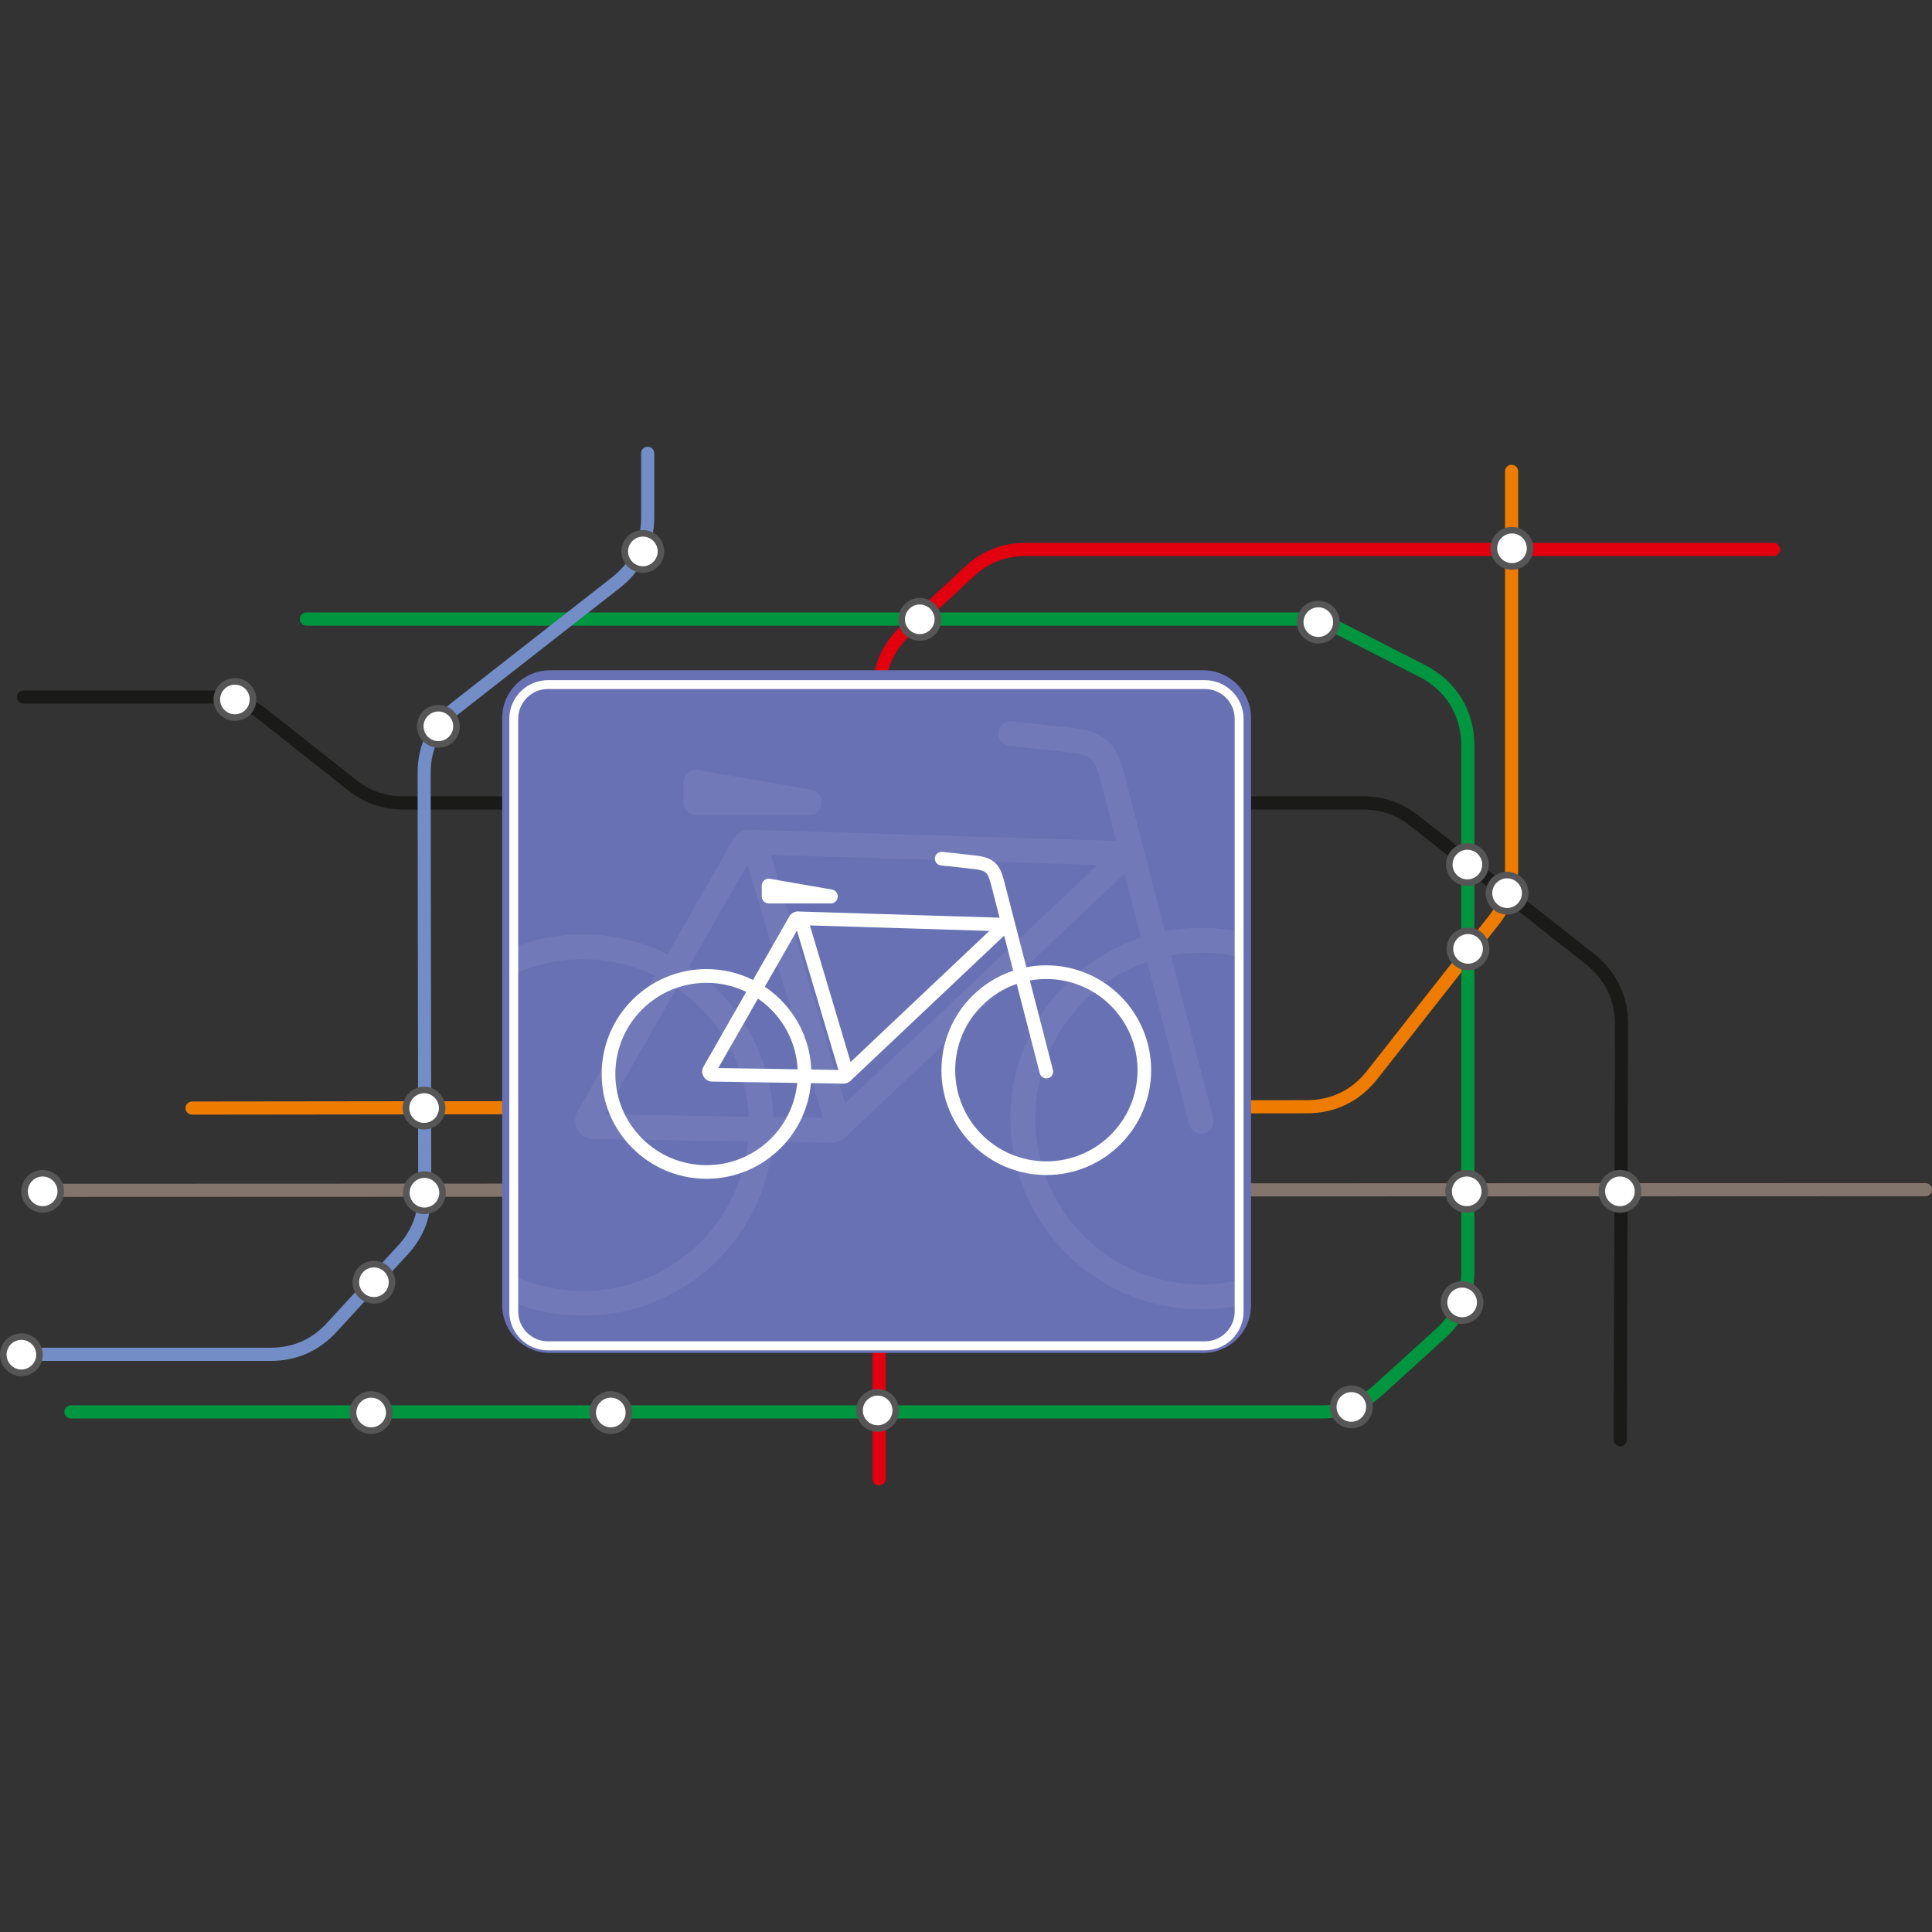 <?xml version="1.0" encoding="utf-8"?>
<!-- Generator: Adobe Illustrator 19.1.0, SVG Export Plug-In . SVG Version: 6.00 Build 0) -->
<svg xmlns="http://www.w3.org/2000/svg" xmlns:xlink="http://www.w3.org/1999/xlink" version="1.1" id="Warstwa_1" x="0px" y="0px" viewBox="0 0 2880 2880" style="enable-background:new 0 0 2880 2880;" xml:space="preserve"><rect x="0" y="0" width="2880" height="2880" fill="#333333" stroke="none"/> <style type="text/css"> .st0{fill:#E2000F;} .st1{fill:#EE7C00;} .st2{fill:#00953F;} .st3{fill:#83746C;} .st4{fill:#1A1A18;} .st5{fill:#738DC7;} .st6{fill-rule:evenodd;clip-rule:evenodd;fill:#6871B3;} .st7{fill-rule:evenodd;clip-rule:evenodd;fill:#7179B8;} .st8{fill-rule:evenodd;clip-rule:evenodd;fill:#FFFFFF;} .st9{fill:#575656;} </style> <g> <path class="st0" d="M1320.2,2204.4c0,5.4-4.4,9.8-9.8,9.8c-5.4,0-9.8-4.4-9.8-9.8V1030.8c0-19.2,3.6-37.1,10.8-53.5 c7.2-16.4,17.8-31.3,31.9-44.3l95.2-88.2c12.8-11.9,26.8-20.8,41.9-26.7c15.2-5.9,31.4-8.9,48.8-8.9v0h1114.7 c5.4,0,9.8,4.4,9.8,9.8c0,5.4-4.4,9.8-9.8,9.8l-1114.7,0v0c-15,0-28.9,2.5-41.7,7.5c-12.8,5-24.7,12.6-35.7,22.8l-95.2,88.2 c-12.1,11.2-21.2,23.9-27.3,37.8c-6.1,13.9-9.1,29.2-9.1,45.7V2204.4z"/> <path class="st1" d="M2243.5,702.6c0-5.4,4.4-9.8,9.8-9.8c5.4,0,9.8,4.4,9.8,9.8v592.8c0,15.5-2.3,30-7.1,43.7 c-4.8,13.8-11.9,26.6-21.5,38.8L2053,1608.7c-13,16.5-28.7,29.3-46.4,37.9c-17.6,8.6-37.3,13-58.4,13l-1661.9,2 c-5.4,0-9.8-4.4-9.8-9.8c0-5.4,4.4-9.8,9.8-9.8l1661.9-2c18,0,34.8-3.8,49.9-11.1c15-7.3,28.3-18.1,39.5-32.4l181.5-230.8 c8.3-10.5,14.4-21.5,18.4-33c4-11.5,6-23.9,6-37.4V702.6z"/> <path class="st2" d="M456.7,932.6c-5.4,0-9.8-4.4-9.8-9.8c0-5.4,4.4-9.8,9.8-9.8H1939c10.9,0,21.2,1.2,31.3,3.6 c10,2.4,19.7,6.1,29.5,11.1l125.3,64.1c22.8,11.7,41,28.6,53.5,48.9c12.5,20.4,19.2,44.2,19.2,69.9v785.6 c0,19.4-3.7,37.6-11.1,54.2c-7.3,16.6-18.3,31.6-32.7,44.6l-93.4,84.8c-12.7,11.5-26.5,20.2-41.5,26c-15,5.8-31.1,8.7-48.2,8.7 H105.7c-5.4,0-9.8-4.4-9.8-9.8c0-5.4,4.4-9.8,9.8-9.8h1865.2c14.8,0,28.5-2.4,41.2-7.3c12.7-4.9,24.4-12.3,35.4-22.2l93.4-84.8 c12.4-11.2,21.7-24,27.9-38c6.2-14.1,9.4-29.6,9.4-46.3v-785.6c0-22-5.7-42.3-16.3-59.7c-10.6-17.3-26.1-31.7-45.6-41.7 l-125.3-64.1c-8.4-4.3-16.7-7.4-25.1-9.5c-8.4-2-17.2-3-26.8-3H456.7z"/> <path class="st3" d="M68.3,1784.2c-5.4,0-9.8-4.4-9.8-9.8c0-5.4,4.4-9.8,9.8-9.8l2802-1c5.4,0,9.8,4.4,9.8,9.8 c0,5.4-4.4,9.8-9.8,9.8L68.3,1784.2z"/> <path class="st4" d="M2425.1,2146.2c0,5.4-4.4,9.8-9.8,9.8c-5.4,0-9.8-4.4-9.8-9.8l1.9-619c0.1-18.1-3.7-35-11-50.1 c-7.3-15.1-18.2-28.5-32.4-39.7l-261.7-206.2c-10.6-8.3-21.5-14.4-33.1-18.4c-11.6-4-24-6-37.4-6H601.5c-15.6,0-30.1-2.4-44-7.2 c-13.7-4.8-26.6-12-38.9-21.7l-131.9-104.5c-10.5-8.3-21.5-14.5-33.2-18.5c-11.6-4-24-6-37.5-6H35c-5.4,0-9.8-4.4-9.8-9.8 c0-5.4,4.4-9.8,9.8-9.8h281c15.6,0,30.1,2.4,44,7.2c13.7,4.8,26.6,12,38.9,21.7l131.9,104.4c10.5,8.3,21.5,14.5,33.2,18.5 c11.6,4,24,6,37.5,6h1430.4c15.5,0,30,2.3,43.8,7.1c13.8,4.8,26.6,11.9,38.8,21.5l261.7,206.2c16.6,13.1,29.4,28.8,37.9,46.6 c8.6,17.7,13,37.5,12.9,58.6L2425.1,2146.2z"/> <path class="st5" d="M37.1,2028.6c-5.4,0-9.8-4.4-9.8-9.8c0-5.4,4.4-9.8,9.8-9.8h366.3c16.6,0,32-3.1,46-9.2 c14-6.1,26.7-15.4,37.9-27.6l106.1-115.5c10.1-11,17.6-22.9,22.6-35.6c5-12.8,7.5-26.7,7.4-41.6l-0.9-627c0-21.2,4.4-41,13-58.8 c8.6-17.7,21.5-33.4,38.2-46.5l238.3-186.3c14.3-11.2,25.2-24.5,32.6-39.6c7.3-15.1,11.1-31.9,11.1-50.1v-95.5 c0-5.4,4.4-9.8,9.8-9.8c5.4,0,9.8,4.4,9.8,9.8v95.5c0,21.2-4.5,40.9-13.1,58.7c-8.6,17.7-21.5,33.4-38.2,46.5l-238.3,186.3 c-14.3,11.2-25.2,24.6-32.6,39.7c-7.4,15.1-11.2,32-11.1,50.2l0.9,627c0,17.4-2.9,33.6-8.7,48.6c-5.9,15.1-14.7,29-26.4,41.8 l-106.1,115.5c-13.1,14.2-28,25-44.5,32.3c-16.5,7.3-34.5,10.9-53.8,10.9H37.1z"/> <g> <path class="st6" d="M819.5,999.2H1794c39,0,70.9,31.9,70.9,70.9v875.8c0,39-31.9,70.9-70.9,70.9H819.5c-39,0-70.9-31.9-70.9-70.9 v-875.8C748.6,1031.1,780.5,999.2,819.5,999.2z"/> <g> <path class="st7" d="M869.2,1392.9c45.2,0,88,10.6,126,29.4l98.4-172c2.8-4.8,6.9-8.6,11.7-10.9c4.8-2.4,10.2-3.3,15.6-2.6 l0.7,0.1l537.8,16.5h0.1c1.5,0,2.9,0.2,4.3,0.5l-23.9-92.4c-3.8-14.5-7.5-24-13.3-29.4c-5.5-5.2-14.7-8.1-29.6-9.9 c-20.6-2.5-40-4.7-55.5-6.4c-18-2-31-3.3-36.7-3.9c-10.1-1-17.5-10.1-16.5-20.2c1-10.1,10.1-17.5,20.2-16.5 c6.5,0.7,21,2.2,36.9,3.9c18.3,2,39.1,4.3,56.1,6.4c23,2.8,38.5,8.5,50.4,19.7c11.7,10.9,18.2,25.7,23.7,47.2l60.8,235.8 c17.5-3.4,35.6-5.1,54.1-5.1c19.4,0,38.4,2,56.7,5.7v37.9c-18.2-4.3-37.2-6.5-56.7-6.5c-15.3,0-30.3,1.4-44.8,4.1l62.6,242.7 c2.5,9.9-3.4,19.9-13.3,22.4c-9.9,2.5-19.9-3.4-22.4-13.3l-62.6-242.4c-35.9,12.4-68.1,32.7-94.4,59 c-44.7,44.7-72.4,106.6-72.4,174.8c0,68.3,27.7,130.1,72.4,174.8c44.7,44.7,106.6,72.4,174.8,72.4c19.5,0,38.5-2.3,56.7-6.5v37.9 c-18.3,3.7-37.3,5.7-56.7,5.7c-78.5,0-149.5-31.8-201-83.3c-51.4-51.4-83.3-122.5-83.3-201c0-78.5,31.8-149.6,83.3-201 c30.9-30.9,68.9-54.7,111.3-68.8l-24.5-95.1L1257,1698.2l-0.2-0.2c-1.4,1-2.8,1.9-4.4,2.7c-3.8,1.8-8,2.8-12.6,2.7l-87.5-1.4 c-6,68.6-36.2,130.1-82.2,176.1c-51.4,51.4-122.5,83.3-201,83.3c-36.5,0-71.3-6.9-103.4-19.4v-40.2 c31.4,14.5,66.5,22.6,103.4,22.6c68.3,0,130.1-27.7,174.8-72.4c39.4-39.4,65.5-91.9,71.2-150.5l-230.5-3.6 c-5-0.1-9.7-1.4-13.8-3.9c-4.1-2.4-7.5-5.9-9.9-10.2l0,0c-2.4-4.3-3.6-9-3.5-13.8c0.1-4.7,1.3-9.3,3.7-13.5l-0.1,0l115.5-201.9 c-32.5-15.7-69-24.6-107.6-24.6c-36.9,0-71.9,8.1-103.4,22.6v-40.2C797.8,1399.7,832.7,1392.9,869.2,1392.9L869.2,1392.9 L869.2,1392.9z M1149.4,1274.5l110.4,370.2l376.1-355.3L1149.4,1274.5L1149.4,1274.5L1149.4,1274.5z M1226.8,1666.3l-112.5-377.8 l-87.2,152.3c15.5,10.4,29.9,22.2,43,35.3c48.8,48.8,80,115.3,83,189L1226.8,1666.3L1226.8,1666.3L1226.8,1666.3z M1008.7,1473 L901,1661.2l215.1,3.4c-3.2-63.3-30.1-120.3-72.1-162.3C1033.2,1491.5,1021.4,1481.7,1008.7,1473z"/> <path class="st7" d="M1209.1,1177.2l-168-29.2c-5.7-1-11.1,0.4-15.5,4.2c-4.5,3.7-6.8,8.8-6.8,14.6v29.2 c0,10.5,8.6,19.1,19.1,19.1h168c9.9,0,18.2-7.6,19-17.4C1225.7,1187.8,1218.9,1178.9,1209.1,1177.2z"/> </g> <path class="st8" d="M816.8,1013.9h979.4c15.8,0,30.3,6.5,40.7,16.9c10.4,10.4,16.9,24.8,16.9,40.7v883.8 c0,15.8-6.5,30.3-16.9,40.7c-10.4,10.4-24.8,16.9-40.7,16.9H816.8c-15.8,0-30.3-6.5-40.7-16.9c-10.4-10.4-16.9-24.8-16.9-40.7 v-883.8c0-15.8,6.5-30.3,16.9-40.7C786.5,1020.4,801,1013.9,816.8,1013.9L816.8,1013.9L816.8,1013.9z M1796.2,1027.1H816.8 c-12.2,0-23.3,5-31.3,13c-8,8-13,19.1-13,31.3v883.8c0,12.2,5,23.3,13,31.3c8.1,8,19.1,13,31.3,13h979.4c12.2,0,23.3-5,31.3-13 c8-8,13-19.1,13-31.3v-883.8c0-12.2-5-23.3-13-31.3C1819.5,1032.1,1808.4,1027.1,1796.2,1027.1z"/> <g> <path class="st8" d="M1053.2,1444.6c24.9,0,48.4,5.8,69.3,16.2l54.1-94.6c1.5-2.7,3.8-4.7,6.4-6c2.6-1.3,5.6-1.8,8.6-1.5l0.4,0.1 l295.7,9.1h0c0.8,0,1.6,0.1,2.4,0.2l-13.1-50.8c-2.1-8-4.1-13.2-7.3-16.2c-3-2.8-8.1-4.4-16.3-5.4c-11.3-1.4-22-2.6-30.5-3.5 c-9.9-1.1-17.1-1.8-20.2-2.1c-5.6-0.6-9.6-5.6-9.1-11.1c0.6-5.6,5.6-9.6,11.1-9.1c3.6,0.4,11.5,1.2,20.3,2.1 c10.1,1.1,21.5,2.4,30.8,3.5c12.6,1.6,21.1,4.7,27.7,10.8c6.4,6,10,14.2,13,25.9l33.5,129.6c9.6-1.9,19.6-2.8,29.7-2.8 c43.2,0,82.2,17.5,110.5,45.8c28.3,28.3,45.8,67.4,45.8,110.5c0,43.2-17.5,82.2-45.8,110.5c-28.3,28.3-67.4,45.8-110.5,45.8 c-43.2,0-82.2-17.5-110.5-45.8c-28.3-28.3-45.8-67.4-45.8-110.5c0-43.2,17.5-82.2,45.8-110.5c17-17,37.9-30.1,61.2-37.8 l-13.5-52.3l-230.5,217.8l-0.1-0.1c-0.8,0.6-1.6,1.1-2.4,1.5c-2.1,1-4.4,1.5-6.9,1.5l-48.1-0.8c-3.3,37.7-19.9,71.6-45.2,96.8 c-28.3,28.3-67.4,45.8-110.5,45.8c-43.2,0-82.2-17.5-110.5-45.8c-28.3-28.3-45.8-67.4-45.8-110.5c0-43.2,17.5-82.2,45.8-110.5 C971,1462.1,1010,1444.6,1053.2,1444.6L1053.2,1444.6L1053.2,1444.6z M1207.3,1379.5l60.7,203.6l206.8-195.4L1207.3,1379.5 L1207.3,1379.5L1207.3,1379.5z M1249.8,1595l-61.8-207.8l-47.9,83.7c8.5,5.7,16.4,12.2,23.6,19.4c26.8,26.8,44,63.4,45.6,104 L1249.8,1595L1249.8,1595L1249.8,1595z M1188.5,1614.3l-126.8-2c-2.7,0-5.3-0.8-7.6-2.1c-2.2-1.3-4.1-3.2-5.4-5.6l0,0 c-1.3-2.4-2-5-1.9-7.6c0-2.6,0.7-5.1,2.1-7.4l0,0l63.5-111c-17.9-8.7-38-13.5-59.2-13.5c-37.5,0-71.5,15.2-96.1,39.8 c-24.6,24.6-39.8,58.6-39.8,96.1c0,37.5,15.2,71.5,39.8,96.1c24.6,24.6,58.6,39.8,96.1,39.8c37.5,0,71.5-15.2,96.1-39.8 C1171,1675.4,1185.3,1646.5,1188.5,1614.3L1188.5,1614.3L1188.5,1614.3z M1129.9,1488.6l-59.2,103.5l118.3,1.9 c-1.7-34.8-16.6-66.2-39.6-89.2C1143.4,1498.8,1136.9,1493.4,1129.9,1488.6L1129.9,1488.6L1129.9,1488.6z M1655.9,1499.2 c-24.6-24.6-58.6-39.8-96.1-39.8c-8.4,0-16.6,0.8-24.6,2.2l34.4,133.4c1.4,5.4-1.9,10.9-7.3,12.3c-5.4,1.4-10.9-1.9-12.3-7.3 l-34.4-133.3c-19.8,6.8-37.5,18-51.9,32.5c-24.6,24.6-39.8,58.6-39.8,96.1c0,37.5,15.2,71.5,39.8,96.1 c24.6,24.6,58.6,39.8,96.1,39.8c37.5,0,71.5-15.2,96.1-39.8c24.6-24.6,39.8-58.6,39.8-96.1 C1695.7,1557.8,1680.5,1523.8,1655.9,1499.2z"/> <path class="st8" d="M1240.1,1326l-92.4-16c-3.2-0.6-6.1,0.2-8.5,2.3c-2.5,2.1-3.7,4.8-3.7,8v16c0,5.8,4.7,10.5,10.5,10.5h92.4 c5.5,0,10-4.2,10.4-9.6C1249.3,1331.8,1245.5,1326.9,1240.1,1326z"/> </g> </g> <path class="st8" d="M958.3,849c14.9,0,27-12.1,27-27c0-14.9-12.1-27-27-27c-14.9,0-27,12.1-27,27C931.3,836.9,943.4,849,958.3,849 z"/> <path class="st9" d="M958.3,790.1c8.8,0,16.8,3.6,22.6,9.4l0,0c5.8,5.8,9.3,13.8,9.3,22.6c0,8.8-3.6,16.8-9.3,22.5l0,0l0,0 c-5.8,5.8-13.8,9.3-22.5,9.3c-8.8,0-16.8-3.6-22.6-9.3l0,0c-5.8-5.8-9.4-13.8-9.4-22.6c0-8.8,3.6-16.8,9.3-22.6 C941.5,793.7,949.5,790.1,958.3,790.1L958.3,790.1z M973.9,806.4c-4-4-9.5-6.5-15.6-6.5c-6.1,0-11.6,2.5-15.6,6.5 c-4,4-6.5,9.5-6.5,15.6c0,6.1,2.5,11.6,6.5,15.6h0c4,4,9.5,6.5,15.6,6.5c6.1,0,11.6-2.5,15.6-6.5l0,0c4-4,6.5-9.5,6.5-15.6 C980.4,815.9,977.9,810.4,973.9,806.4L973.9,806.4z"/> <path class="st8" d="M653.5,1109.7c14.9,0,27-12.1,27-27c0-14.9-12.1-27-27-27c-14.9,0-27,12.1-27,27 C626.5,1097.6,638.6,1109.7,653.5,1109.7z"/> <path class="st9" d="M653.5,1050.8c8.8,0,16.8,3.6,22.6,9.4l0,0c5.8,5.8,9.3,13.8,9.3,22.6c0,8.8-3.6,16.8-9.3,22.5l0,0l0,0 c-5.8,5.8-13.8,9.3-22.5,9.3c-8.8,0-16.8-3.6-22.6-9.3l0,0c-5.8-5.8-9.4-13.8-9.4-22.6c0-8.8,3.6-16.8,9.3-22.6 C636.7,1054.4,644.7,1050.8,653.5,1050.8L653.5,1050.8z M669.1,1067.1c-4-4-9.5-6.5-15.6-6.5c-6.1,0-11.6,2.5-15.6,6.5 c-4,4-6.5,9.5-6.5,15.6c0,6.1,2.5,11.6,6.5,15.6h0c4,4,9.5,6.5,15.6,6.5c6.1,0,11.6-2.5,15.6-6.5l0,0c4-4,6.5-9.5,6.5-15.6 C675.6,1076.6,673.1,1071.1,669.1,1067.1L669.1,1067.1z"/> <path class="st8" d="M632.2,1678.8c14.9,0,27-12.1,27-27c0-14.9-12.1-27-27-27c-14.9,0-27,12.1-27,27 C605.2,1666.7,617.3,1678.8,632.2,1678.8z"/> <path class="st9" d="M632.2,1619.9c8.8,0,16.8,3.6,22.5,9.4l0,0c5.8,5.8,9.3,13.7,9.3,22.6c0,8.8-3.6,16.8-9.3,22.5l0,0l0,0 c-5.8,5.8-13.8,9.3-22.5,9.3c-8.8,0-16.8-3.6-22.6-9.3l0,0c-5.8-5.8-9.4-13.8-9.4-22.5c0-8.8,3.6-16.8,9.3-22.6 C615.4,1623.5,623.4,1619.9,632.2,1619.9L632.2,1619.9z M647.8,1636.2c-4-4-9.5-6.5-15.6-6.5c-6.1,0-11.6,2.5-15.6,6.5 c-4,4-6.5,9.5-6.5,15.6c0,6.1,2.5,11.6,6.5,15.6h0c4,4,9.5,6.5,15.6,6.5c6.1,0,11.6-2.5,15.6-6.5l0,0c4-4,6.5-9.5,6.5-15.6 C654.3,1645.7,651.8,1640.2,647.8,1636.2L647.8,1636.2z"/> <path class="st8" d="M557.4,1938.5c14.9,0,27-12.1,27-27c0-14.9-12.1-27-27-27c-14.9,0-27,12.1-27,27 C530.4,1926.3,542.5,1938.5,557.4,1938.5z"/> <path class="st9" d="M557.4,1879.5c8.8,0,16.8,3.6,22.6,9.4l0,0c5.8,5.8,9.3,13.8,9.3,22.6c0,8.8-3.6,16.8-9.3,22.5l0,0l0,0 c-5.8,5.8-13.8,9.3-22.5,9.3c-8.8,0-16.8-3.6-22.6-9.3l0,0c-5.8-5.8-9.4-13.8-9.4-22.6c0-8.8,3.6-16.8,9.3-22.6 C540.6,1883.1,548.6,1879.5,557.4,1879.5L557.4,1879.5z M573,1895.8c-4-4-9.5-6.5-15.6-6.5c-6.1,0-11.6,2.5-15.6,6.5 c-4,4-6.5,9.5-6.5,15.6c0,6.1,2.5,11.6,6.5,15.6h0c4,4,9.5,6.5,15.6,6.5c6.1,0,11.6-2.5,15.6-6.5l0,0c4-4,6.5-9.5,6.5-15.6 C579.5,1905.4,577,1899.8,573,1895.8L573,1895.8z"/> <path class="st8" d="M31.9,2046.5c14.9,0,27-12.1,27-27c0-14.9-12.1-27-27-27c-14.9,0-27,12.1-27,27 C4.9,2034.3,17,2046.5,31.9,2046.5z"/> <path class="st9" d="M31.9,1987.6c8.8,0,16.8,3.6,22.6,9.4l0,0c5.8,5.8,9.3,13.8,9.3,22.6c0,8.8-3.6,16.8-9.3,22.5l0,0l0,0 c-5.8,5.8-13.8,9.3-22.5,9.3c-8.8,0-16.8-3.6-22.6-9.3l0,0c-5.8-5.8-9.4-13.8-9.4-22.6c0-8.8,3.6-16.8,9.3-22.6 S23.1,1987.6,31.9,1987.6L31.9,1987.6z M47.5,2003.8c-4-4-9.5-6.5-15.6-6.5c-6.1,0-11.6,2.5-15.6,6.5c-4,4-6.5,9.5-6.5,15.6 c0,6.1,2.5,11.6,6.5,15.6h0c4,4,9.5,6.5,15.6,6.5c6.1,0,11.6-2.5,15.6-6.5l0,0c4-4,6.5-9.5,6.5-15.6 C54,2013.4,51.5,2007.8,47.5,2003.8L47.5,2003.8z"/> <path class="st8" d="M1308.3,2129.5c14.9,0,27-12.1,27-27c0-14.9-12.1-27-27-27c-14.9,0-27,12.1-27,27 C1281.3,2117.4,1293.4,2129.5,1308.3,2129.5z"/> <path class="st9" d="M1308.3,2070.6c8.8,0,16.8,3.6,22.5,9.4l0,0c5.8,5.8,9.3,13.8,9.3,22.6c0,8.8-3.6,16.8-9.3,22.5l0,0l0,0 c-5.8,5.8-13.8,9.3-22.5,9.3c-8.8,0-16.8-3.6-22.6-9.3l0,0c-5.8-5.8-9.4-13.8-9.4-22.6c0-8.8,3.6-16.8,9.3-22.6 C1291.5,2074.2,1299.5,2070.6,1308.3,2070.6L1308.3,2070.6z M1323.9,2086.9c-4-4-9.5-6.5-15.6-6.5c-6.1,0-11.6,2.5-15.6,6.5 c-4,4-6.5,9.5-6.5,15.6c0,6.1,2.5,11.6,6.5,15.6h0c4,4,9.5,6.5,15.6,6.5c6.1,0,11.6-2.5,15.6-6.5l0,0c4-4,6.5-9.5,6.5-15.6 C1330.4,2096.4,1327.9,2090.9,1323.9,2086.9L1323.9,2086.9z"/> <path class="st8" d="M910.5,2132.7c14.9,0,27-12.1,27-27s-12.1-27-27-27c-14.9,0-27,12.1-27,27S895.6,2132.7,910.5,2132.7z"/> <path class="st9" d="M910.5,2073.8c8.8,0,16.8,3.6,22.5,9.4l0,0c5.8,5.8,9.3,13.7,9.3,22.6c0,8.8-3.6,16.8-9.3,22.5l0,0l0,0 c-5.8,5.8-13.8,9.3-22.5,9.3c-8.8,0-16.8-3.6-22.6-9.3l0,0c-5.8-5.8-9.4-13.8-9.4-22.6c0-8.8,3.6-16.8,9.3-22.6 C893.7,2077.3,901.7,2073.8,910.5,2073.8L910.5,2073.8z M926.1,2090c-4-4-9.5-6.5-15.6-6.5c-6.1,0-11.6,2.5-15.6,6.5 c-4,4-6.5,9.5-6.5,15.6c0,6.1,2.5,11.6,6.5,15.6h0c4,4,9.5,6.5,15.6,6.5c6.1,0,11.6-2.5,15.6-6.5l0,0c4-4,6.5-9.5,6.5-15.6 C932.6,2099.6,930.1,2094,926.1,2090L926.1,2090z"/> <path class="st8" d="M553.3,2132.7c14.9,0,27-12.1,27-27s-12.1-27-27-27c-14.9,0-27,12.1-27,27S538.4,2132.7,553.3,2132.7z"/> <path class="st9" d="M553.2,2073.8c8.8,0,16.8,3.6,22.6,9.4l0,0c5.8,5.8,9.3,13.7,9.3,22.6c0,8.8-3.6,16.8-9.3,22.5l0,0l0,0 c-5.8,5.8-13.8,9.3-22.5,9.3c-8.8,0-16.8-3.6-22.6-9.3l0,0c-5.8-5.8-9.4-13.8-9.4-22.6c0-8.8,3.6-16.8,9.3-22.6 C536.5,2077.3,544.4,2073.8,553.2,2073.8L553.2,2073.8z M568.9,2090c-4-4-9.5-6.5-15.6-6.5c-6.1,0-11.6,2.5-15.6,6.5 c-4,4-6.5,9.5-6.5,15.6c0,6.1,2.5,11.6,6.5,15.6h0c4,4,9.5,6.5,15.6,6.5c6.1,0,11.6-2.5,15.6-6.5l0,0c4-4,6.5-9.5,6.5-15.6 C575.3,2099.6,572.9,2094,568.9,2090L568.9,2090z"/> <path class="st8" d="M2014.5,2124.4c14.9,0,27-12.1,27-27c0-14.9-12.1-27-27-27c-14.9,0-27,12.1-27,27 C1987.5,2112.2,1999.6,2124.4,2014.5,2124.4z"/> <path class="st9" d="M2014.5,2065.4c8.8,0,16.8,3.6,22.6,9.4l0,0c5.8,5.8,9.3,13.7,9.3,22.6c0,8.8-3.6,16.8-9.3,22.5l0,0l0,0 c-5.8,5.8-13.8,9.3-22.5,9.3c-8.8,0-16.8-3.6-22.6-9.3l0,0c-5.8-5.8-9.4-13.8-9.4-22.5c0-8.8,3.6-16.8,9.3-22.6 C1997.7,2069,2005.7,2065.4,2014.5,2065.4L2014.5,2065.4z M2030.1,2081.7c-4-4-9.5-6.5-15.6-6.5c-6.1,0-11.6,2.5-15.6,6.5 c-4,4-6.5,9.5-6.5,15.6c0,6.1,2.5,11.6,6.4,15.6h0c4,4,9.5,6.5,15.6,6.5c6.1,0,11.6-2.5,15.6-6.5l0,0c4-4,6.5-9.5,6.5-15.6 C2036.6,2091.3,2034.1,2085.7,2030.1,2081.7L2030.1,2081.7z"/> <path class="st8" d="M2179.6,1968.6c14.9,0,27-12.1,27-27c0-14.9-12.1-27-27-27c-14.9,0-27,12.1-27,27 C2152.6,1956.4,2164.7,1968.6,2179.6,1968.6z"/> <path class="st9" d="M2179.6,1909.7c8.8,0,16.8,3.6,22.5,9.4l0,0c5.8,5.8,9.3,13.8,9.3,22.6c0,8.8-3.6,16.8-9.3,22.5l0,0l0,0 c-5.8,5.8-13.8,9.3-22.5,9.3c-8.8,0-16.8-3.6-22.6-9.3l0,0c-5.8-5.8-9.4-13.8-9.4-22.6c0-8.8,3.6-16.8,9.3-22.6 C2162.8,1913.2,2170.8,1909.7,2179.6,1909.7L2179.6,1909.7z M2195.2,1925.9c-4-4-9.5-6.5-15.6-6.5c-6.1,0-11.6,2.5-15.6,6.5 c-4,4-6.5,9.5-6.5,15.6c0,6.1,2.5,11.6,6.5,15.6h0c4,4,9.5,6.5,15.6,6.5c6.1,0,11.6-2.5,15.6-6.5l0,0c4-4,6.5-9.5,6.5-15.6 C2201.7,1935.5,2199.2,1929.9,2195.2,1925.9L2195.2,1925.9z"/> <path class="st8" d="M2186.3,1802.9c14.9,0,27-12.1,27-27c0-14.9-12.1-27-27-27c-14.9,0-27,12.1-27,27 C2159.3,1790.8,2171.5,1802.9,2186.3,1802.9z"/> <path class="st9" d="M2186.3,1744c8.8,0,16.8,3.6,22.6,9.4l0,0c5.8,5.8,9.3,13.8,9.3,22.6c0,8.8-3.6,16.8-9.3,22.5l0,0l0,0 c-5.8,5.8-13.8,9.3-22.5,9.3c-8.8,0-16.8-3.6-22.6-9.3l0,0c-5.8-5.8-9.4-13.8-9.4-22.5c0-8.8,3.6-16.8,9.4-22.6 C2169.6,1747.6,2177.5,1744,2186.3,1744L2186.3,1744z M2202,1760.3c-4-4-9.5-6.5-15.6-6.5c-6.1,0-11.6,2.5-15.6,6.5 c-4,4-6.5,9.5-6.5,15.6c0,6.1,2.5,11.6,6.5,15.6h0c4,4,9.5,6.5,15.6,6.5c6.1,0,11.6-2.5,15.6-6.5l0,0c4-4,6.5-9.5,6.5-15.6 C2208.4,1769.8,2206,1764.3,2202,1760.3L2202,1760.3z"/> <path class="st8" d="M2188.4,1441.5c14.9,0,27-12.1,27-27c0-14.9-12.1-27-27-27s-27,12.1-27,27 C2161.4,1429.4,2173.5,1441.5,2188.4,1441.5z"/> <path class="st9" d="M2188.4,1382.6c8.8,0,16.8,3.6,22.5,9.4l0,0c5.8,5.8,9.3,13.7,9.3,22.6c0,8.8-3.6,16.8-9.3,22.5l0,0l0,0 c-5.8,5.8-13.8,9.3-22.5,9.3c-8.8,0-16.8-3.6-22.6-9.3l0,0c-5.8-5.8-9.4-13.8-9.4-22.6c0-8.8,3.6-16.8,9.3-22.6 C2171.6,1386.2,2179.6,1382.6,2188.4,1382.6L2188.4,1382.6z M2204,1398.9c-4-4-9.5-6.5-15.6-6.5c-6.1,0-11.6,2.5-15.6,6.5 c-4,4-6.5,9.5-6.5,15.6c0,6.1,2.5,11.6,6.5,15.6h0c4,4,9.5,6.5,15.6,6.5c6.1,0,11.6-2.5,15.6-6.5l0,0c4-4,6.5-9.5,6.5-15.6 C2210.5,1408.4,2208,1402.9,2204,1398.9L2204,1398.9z"/> <path class="st8" d="M2187.4,1315.9c14.9,0,27-12.1,27-27c0-14.9-12.1-27-27-27s-27,12.1-27,27 C2160.4,1303.7,2172.5,1315.9,2187.4,1315.9z"/> <path class="st9" d="M2187.4,1256.9c8.8,0,16.8,3.6,22.6,9.4l0,0c5.8,5.8,9.3,13.7,9.3,22.6c0,8.8-3.6,16.8-9.3,22.5l0,0l0,0 c-5.8,5.8-13.8,9.3-22.5,9.3c-8.8,0-16.8-3.6-22.6-9.3l0,0c-5.8-5.8-9.4-13.8-9.4-22.6c0-8.8,3.6-16.8,9.3-22.6 C2170.6,1260.5,2178.6,1256.9,2187.4,1256.9L2187.4,1256.9z M2203,1273.2c-4-4-9.5-6.5-15.6-6.5c-6.1,0-11.6,2.5-15.6,6.5 c-4,4-6.5,9.5-6.5,15.6c0,6.1,2.5,11.6,6.5,15.6h0c4,4,9.5,6.5,15.6,6.5c6.1,0,11.6-2.5,15.6-6.5l0,0c4-4,6.5-9.5,6.5-15.6 C2209.5,1282.8,2207,1277.2,2203,1273.2L2203,1273.2z"/> <path class="st8" d="M2246.6,1358.4c14.9,0,27-12.1,27-27s-12.1-27-27-27c-14.9,0-27,12.1-27,27S2231.7,1358.4,2246.6,1358.4z"/> <path class="st9" d="M2246.6,1299.5c8.8,0,16.8,3.6,22.6,9.4l0,0c5.8,5.8,9.3,13.8,9.3,22.6c0,8.8-3.6,16.8-9.3,22.5l0,0l0,0 c-5.8,5.8-13.8,9.3-22.5,9.3c-8.8,0-16.8-3.6-22.6-9.3l0,0c-5.8-5.8-9.4-13.8-9.4-22.6c0-8.8,3.6-16.8,9.3-22.6 C2229.8,1303.1,2237.8,1299.5,2246.6,1299.5L2246.6,1299.5z M2262.2,1315.8c-4-4-9.5-6.5-15.6-6.5c-6.1,0-11.6,2.5-15.6,6.5 c-4,4-6.5,9.5-6.5,15.6c0,6.1,2.5,11.6,6.5,15.6h0c4,4,9.5,6.5,15.6,6.5c6.1,0,11.6-2.5,15.6-6.5l0,0c4-4,6.5-9.5,6.5-15.6 C2268.7,1325.3,2266.2,1319.8,2262.2,1315.8L2262.2,1315.8z"/> <path class="st8" d="M2414.8,1802.9c14.9,0,27-12.1,27-27c0-14.9-12.1-27-27-27s-27,12.1-27,27 C2387.8,1790.8,2399.9,1802.9,2414.8,1802.9z"/> <path class="st9" d="M2414.8,1744c8.8,0,16.8,3.6,22.6,9.4l0,0c5.8,5.8,9.3,13.8,9.3,22.6c0,8.8-3.6,16.8-9.3,22.5l0,0l0,0 c-5.8,5.8-13.8,9.3-22.5,9.3c-8.8,0-16.8-3.6-22.6-9.3l0,0c-5.8-5.8-9.4-13.8-9.4-22.5c0-8.8,3.6-16.8,9.3-22.6 C2398,1747.6,2406,1744,2414.8,1744L2414.8,1744z M2430.4,1760.3c-4-4-9.5-6.5-15.6-6.5c-6.1,0-11.6,2.5-15.6,6.5 c-4,4-6.5,9.5-6.5,15.6c0,6.1,2.5,11.6,6.5,15.6h0c4,4,9.5,6.5,15.6,6.5c6.1,0,11.6-2.5,15.6-6.5l0,0c4-4,6.5-9.5,6.5-15.6 C2436.9,1769.8,2434.4,1764.3,2430.4,1760.3L2430.4,1760.3z"/> <path class="st8" d="M2253.8,844.4c14.9,0,27-12.1,27-27s-12.1-27-27-27c-14.9,0-27,12.1-27,27S2239,844.4,2253.8,844.4z"/> <path class="st9" d="M2253.8,785.5c8.8,0,16.8,3.6,22.6,9.4l0,0c5.8,5.8,9.3,13.8,9.3,22.6c0,8.8-3.6,16.8-9.3,22.5l0,0l0,0 c-5.8,5.8-13.8,9.3-22.5,9.3c-8.8,0-16.8-3.6-22.6-9.3l0,0c-5.8-5.8-9.4-13.8-9.4-22.6c0-8.8,3.6-16.8,9.3-22.6 C2237.1,789,2245,785.5,2253.8,785.5L2253.8,785.5z M2269.5,801.7c-4-4-9.5-6.5-15.6-6.5c-6.1,0-11.6,2.5-15.6,6.5 c-4,4-6.5,9.5-6.5,15.6c0,6.1,2.5,11.6,6.5,15.6h0c4,4,9.5,6.5,15.6,6.5c6.1,0,11.6-2.5,15.6-6.5l0,0c4-4,6.5-9.5,6.5-15.6 C2275.9,811.3,2273.5,805.7,2269.5,801.7L2269.5,801.7z"/> <path class="st8" d="M1965.1,954.4c14.9,0,27-12.1,27-27c0-14.9-12.1-27-27-27c-14.9,0-27,12.1-27,27 C1938.1,942.3,1950.3,954.4,1965.1,954.4z"/> <path class="st9" d="M1965.1,895.5c8.8,0,16.8,3.6,22.6,9.4l0,0c5.8,5.8,9.3,13.8,9.3,22.6c0,8.8-3.6,16.8-9.3,22.5l0,0l0,0 c-5.8,5.8-13.8,9.3-22.5,9.3c-8.8,0-16.8-3.6-22.6-9.3l0,0c-5.8-5.8-9.4-13.8-9.4-22.6c0-8.8,3.6-16.8,9.3-22.6 C1948.3,899.1,1956.3,895.5,1965.1,895.5L1965.1,895.5z M1980.8,911.8c-4-4-9.5-6.5-15.6-6.5c-6.1,0-11.6,2.5-15.6,6.5 c-4,4-6.5,9.5-6.5,15.6c0,6.1,2.5,11.6,6.5,15.6h0c4,4,9.5,6.5,15.6,6.5c6.1,0,11.6-2.5,15.6-6.5l0,0c4-4,6.5-9.5,6.5-15.6 C1987.2,921.3,1984.8,915.8,1980.8,911.8L1980.8,911.8z"/> <path class="st8" d="M1371.1,950.3c14.9,0,27-12.1,27-27c0-14.9-12.1-27-27-27c-14.9,0-27,12.1-27,27 C1344.1,938.2,1356.2,950.3,1371.1,950.3z"/> <path class="st9" d="M1371.1,891.4c8.8,0,16.8,3.6,22.6,9.4l0,0c5.8,5.8,9.3,13.7,9.3,22.6c0,8.8-3.6,16.8-9.3,22.5l0,0l0,0 c-5.8,5.8-13.8,9.3-22.5,9.3c-8.8,0-16.8-3.6-22.6-9.3l0,0c-5.8-5.8-9.4-13.8-9.4-22.6c0-8.8,3.6-16.8,9.3-22.6 C1354.3,895,1362.3,891.4,1371.1,891.4L1371.1,891.4z M1386.7,907.6c-4-4-9.5-6.5-15.6-6.5c-6.1,0-11.6,2.5-15.6,6.5 c-4,4-6.5,9.5-6.5,15.6c0,6.1,2.5,11.6,6.5,15.6h0c4,4,9.5,6.5,15.6,6.5c6.1,0,11.6-2.5,15.6-6.5l0,0c4-4,6.5-9.5,6.5-15.6 C1393.2,917.2,1390.7,911.7,1386.7,907.6L1386.7,907.6z"/> <path class="st8" d="M350.2,1069.7c14.9,0,27-12.1,27-27s-12.1-27-27-27c-14.9,0-27,12.1-27,27S335.3,1069.7,350.2,1069.7z"/> <path class="st9" d="M350.2,1010.8c8.8,0,16.8,3.6,22.6,9.4l0,0c5.8,5.8,9.3,13.7,9.3,22.6c0,8.8-3.6,16.8-9.3,22.5l0,0l0,0 c-5.8,5.8-13.8,9.3-22.5,9.3c-8.8,0-16.8-3.6-22.6-9.3l0,0c-5.8-5.8-9.4-13.8-9.4-22.6c0-8.8,3.6-16.8,9.3-22.6 C333.4,1014.4,341.4,1010.8,350.2,1010.8L350.2,1010.8z M365.8,1027.1c-4-4-9.5-6.5-15.6-6.5c-6.1,0-11.6,2.5-15.6,6.5 c-4,4-6.5,9.5-6.5,15.6c0,6.1,2.5,11.6,6.5,15.6h0c4,4,9.5,6.5,15.6,6.5c6.1,0,11.6-2.5,15.6-6.5l0,0c4-4,6.4-9.5,6.4-15.6 C372.3,1036.6,369.8,1031.1,365.8,1027.1L365.8,1027.1z"/> <path class="st8" d="M632.7,1805c14.9,0,27-12.1,27-27c0-14.9-12.1-27-27-27c-14.9,0-27,12.1-27,27 C605.7,1792.9,617.8,1805,632.7,1805z"/> <path class="st9" d="M632.7,1746.1c8.8,0,16.8,3.6,22.6,9.4l0,0c5.8,5.8,9.3,13.8,9.3,22.6c0,8.8-3.6,16.8-9.3,22.5l0,0l0,0 c-5.8,5.8-13.8,9.3-22.5,9.3c-8.8,0-16.8-3.6-22.6-9.3l0,0c-5.8-5.8-9.4-13.8-9.4-22.6c0-8.8,3.6-16.8,9.3-22.6 C615.9,1749.7,623.9,1746.1,632.7,1746.1L632.7,1746.1z M648.3,1762.4c-4-4-9.5-6.5-15.6-6.5c-6.1,0-11.6,2.5-15.6,6.5 c-4,4-6.5,9.5-6.5,15.6c0,6.1,2.5,11.6,6.5,15.6h0c4,4,9.5,6.5,15.6,6.5c6.1,0,11.6-2.5,15.6-6.5l0,0c4-4,6.5-9.5,6.5-15.6 C654.8,1771.9,652.3,1766.4,648.3,1762.4L648.3,1762.4z"/> <path class="st8" d="M63.6,1802.9c14.9,0,27-12.1,27-27c0-14.9-12.1-27-27-27c-14.9,0-27,12.1-27,27 C36.6,1790.8,48.7,1802.9,63.6,1802.9z"/> <path class="st9" d="M63.6,1744c8.8,0,16.8,3.6,22.6,9.4l0,0c5.8,5.8,9.3,13.7,9.3,22.6c0,8.8-3.6,16.8-9.3,22.5l0,0l0,0 c-5.8,5.8-13.8,9.3-22.5,9.3c-8.8,0-16.8-3.6-22.6-9.3l0,0c-5.8-5.8-9.4-13.8-9.4-22.5c0-8.8,3.6-16.8,9.3-22.6 C46.8,1747.6,54.8,1744,63.6,1744L63.6,1744z M79.2,1760.3c-4-4-9.5-6.5-15.6-6.5c-6.1,0-11.6,2.5-15.6,6.5c-4,4-6.5,9.5-6.5,15.6 c0,6.1,2.5,11.6,6.5,15.6h0c4,4,9.5,6.5,15.6,6.5c6.1,0,11.6-2.5,15.6-6.5l0,0c4-4,6.5-9.5,6.5-15.6 C85.7,1769.8,83.2,1764.3,79.2,1760.3L79.2,1760.3z"/> </g> </svg>
